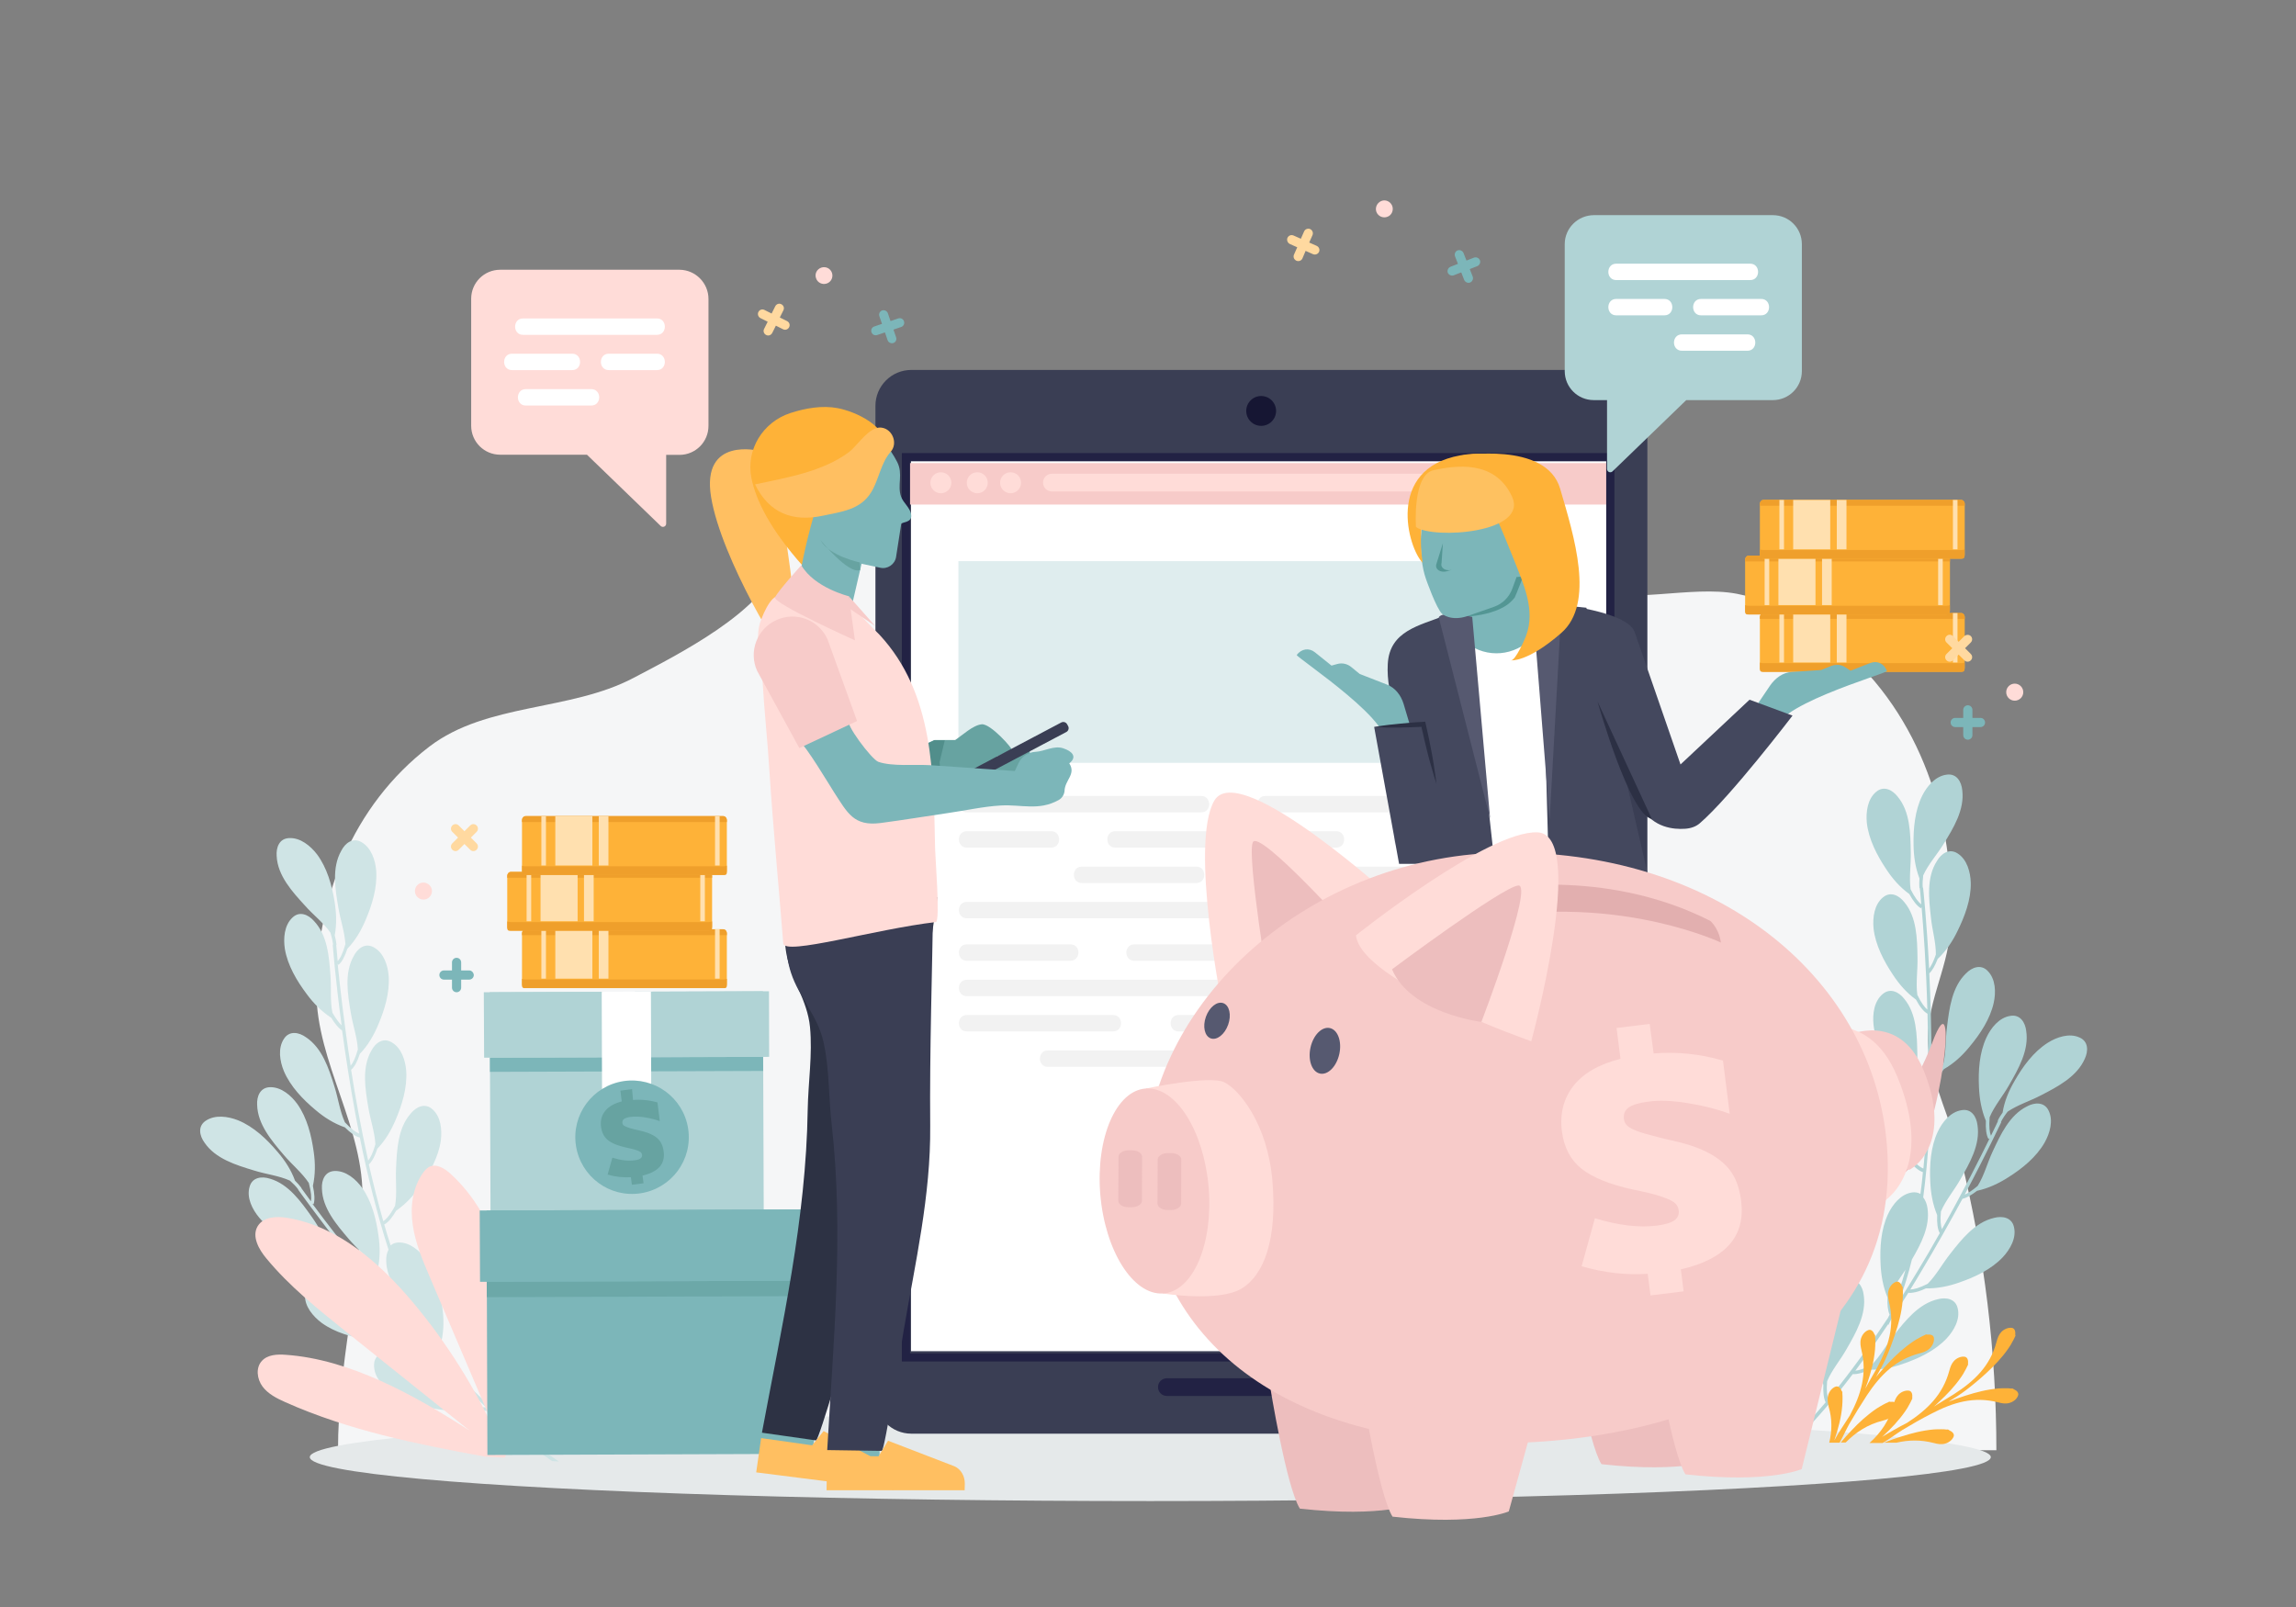 <svg version="1.0" xmlns="http://www.w3.org/2000/svg" width="1400" height="980">
<rect width="100%" height="100%" fill="#808080" stroke="none"/>
<path fill="#F5F6F7" d="M1217.3 884.4c0-59.8-7.2-119.4-21.6-177.6-5.5-22.1-17.8-45.9-19.9-68.2-2.3-24.4 11.7-46.9 13.3-70.9 4.1-60.3-14.7-125.9-62.4-169.2-19-17.2-41.4-31.3-67.7-36.4-27.8-5.3-66.6 6.9-92-2.8-24.1-9.2-41.7-29.5-63.7-41.9-25.9-14.5-56.9-24.6-86-32.1-38.9-10-79.9-5.3-119.2-12.8-35.6-6.8-64.4-30.6-101.6-30.6-55.5 0-102.9 42.1-121.7 101.4-9.5 29.7-61.1 55.7-88.5 70.1-38.8 20.5-89.4 15.1-124.5 41.9-47.3 36.2-68.9 93.3-68.9 148.9 0 44.1 29.6 83.7 28.1 128.3-1.7 50.6-14.9 100.5-14.9 151.8.1.1 1011.2.1 1011.2.1z"/><ellipse fill="#E5E9EA" cx="701.4" cy="888.6" rx="512.5" ry="26.8"/><path fill="#B0D3D5" d="M1268 632.7c-6.3-2.9-14-.2-19.5 3.3-8.6 5.5-15.1 14.4-20.1 23.2-3.5 6-6.2 12.3-7.3 19.3-1.1 1.5-2.2 3.2-3 5l.2.1c-.3.7-1.8 3.9-4.3 9-.8-2-1.3-5.4-.8-11.3 2.9-6.9 8.1-12.9 11.8-19.5 5.7-9.9 12.3-21.3 10.5-33.1-.6-5.2-3.7-10.2-9.6-9.2-6.9 1-11.9 7.3-14.7 13.3-4.3 9.3-5 20.2-4.5 30.4.3 6.9 1.5 13.8 4.2 20.3-.2 4.8.2 8.7 1.6 11.1l.7-.4c-5.7 11.7-15.9 32-29.1 55.4-.7-2-1.1-5.4-.6-10.8 2.9-6.9 8.1-12.9 11.8-19.5 5.7-9.9 12.3-21.3 10.5-33.1-.6-5.2-3.7-10.2-9.6-9.2-6.9 1-11.9 7.3-14.7 13.3-4.3 9.3-5 20.2-4.5 30.4.3 6.9 1.5 13.8 4.2 20.3-.2 4.7.2 8.6 1.6 11-4.2 7.5-8.7 15.2-13.5 23.1-3.5 5.8-7.2 11.9-11.2 18.1 3-7.8 5.5-16.2 7.7-25.1 5.5-9.5 11.2-20.2 9.5-31.3-.3-2.4-1.2-4.8-2.6-6.6 3.1-23.6 4.4-48.2 4.8-70.4 2.5-1.1 5.2-3.9 7.8-7.8 6.1-3.5 11.2-8.2 15.6-13.6 6.5-7.8 12.6-16.9 14.8-26.9 1.4-6.4 1.2-14.5-3.7-19.4-4.1-4.3-9.6-2.2-13.2 1.5-8.6 8.3-10.2 21.3-11.6 32.7-1 7.5-.5 15.4-2.3 22.7-3.1 4.8-5.5 7.3-7.3 8.4.1-4.1.1-8.2.1-12.2 0-18.6-.5-36.3-1.3-51.6 1.9-1.8 3.6-4.9 5.1-8.8 5.1-4.8 9-10.6 12-16.8 4.5-9.1 8.4-19.4 8.2-29.6-.2-6.5-2.2-14.3-8.1-18-5-3.2-9.9.1-12.5 4.6-6.5 10-5 23.1-3.7 34.5.7 7.5 3.1 15.1 3 22.6-1.4 4.2-2.8 6.9-4.1 8.6-1.5-29.2-3.6-49-3.7-49.4h-.2c-.2-2.5 0-5.1.3-7.5 3.1-6.8 8.5-12.7 12.4-19.1 6-9.7 12.9-20.9 11.4-32.8-.5-5.2-3.4-10.3-9.4-9.5-6.9.8-12.1 7-15 12.8-4.5 9.1-5.5 20.1-5.3 30.2.1 6.9 1.1 13.7 3.6 20.3-.1 1.9-.2 3.9 0 5.9h.2c.1.8.5 4.3.9 9.9-1.7-1.3-3.9-4-6.5-9.2-1-7.4.3-15.2.1-22.8-.2-11.4-.4-24.6-8-33.7-3.2-4.1-8.4-6.8-13-3-5.4 4.4-6.4 12.4-5.8 18.9 1.1 10.1 6.2 19.9 11.8 28.3 3.8 5.8 8.3 11 14.1 15.2 2.3 4.2 4.7 7.3 7.1 8.7l.4-.7c1.1 13 2.8 35.6 3.5 62.5-1.6-1.4-3.7-4-6.1-9-1-7.4.3-15.2.1-22.8-.2-11.4-.4-24.6-8-33.7-3.2-4.1-8.4-6.8-13-3-5.4 4.4-6.4 12.4-5.8 18.9 1.1 10.1 6.2 19.9 11.8 28.3 3.8 5.8 8.3 11 14.1 15.2 2.2 4.2 4.6 7.3 7 8.6.2 8.6.4 17.6.3 26.8 0 9.4-.2 19.3-.5 29.6-1.7-1.4-3.7-4-6.1-9-1-7.4.3-15.2.1-22.8-.2-11.4-.4-24.6-8-33.7-3.2-4.1-8.4-6.8-13-3-5.4 4.4-6.4 12.4-5.7 18.9 1.1 10.1 6.2 19.9 11.8 28.3 3.8 5.8 8.3 11 14.1 15.2 2.2 4.1 4.5 7.1 6.9 8.5-.5 11.7-1.2 23.7-2.4 35.6-2-.7-4.8-2.9-8.8-7.9-2.6-7-2.9-14.9-4.7-22.3-2.6-11.1-5.6-24-15-31.3-4-3.3-9.7-4.9-13.3-.1-4.3 5.4-3.6 13.5-1.6 19.7 3.2 9.7 10.2 18.1 17.5 25.2 4.9 4.9 10.5 9 16.9 11.9 3.1 3.6 6.1 6.2 8.7 7-.4 4.5-.9 8.9-1.5 13.3-1.4-.8-3.1-1.2-5.1-.9-6.9 1-11.9 7.3-14.7 13.3-4.3 9.3-5 20.2-4.5 30.4.3 6.9 1.5 13.8 4.2 20.3-.2 4.4.2 8.1 1.3 10.5-.3.7-.6 1.3-1 2-11.1 16.8-23.4 34-36.4 49.6-.7-2-1.2-5.4-.7-11 2.9-6.9 8.1-12.9 11.8-19.5 5.7-9.9 12.3-21.3 10.5-33.1-.6-5.2-3.7-10.2-9.6-9.2-6.9 1-11.9 7.3-14.7 13.3-4.3 9.3-5 20.2-4.5 30.4.3 6.9 1.5 13.8 4.2 20.3-.2 4.6.2 8.3 1.4 10.7-6.3 7.4-12.7 14.4-19.1 20.8.7.3 1.4.6 2.2.8 11.5-11.4 22.8-24.8 33.4-38.8.7 0 1.5 0 2.3-.1 2.3-.3 5-1.2 8-2.6 7.1.1 13.9-1.3 20.4-3.6 9.6-3.3 19.5-8 26.5-15.4 4.5-4.8 8.5-11.8 6.8-18.5-1.3-5.8-7.1-6.8-12.1-5.5-11.6 2.7-19.8 13-26.8 22-4.7 5.9-8.4 12.9-13.7 18.2-4.6 2.3-7.7 3.2-9.8 3.4 6.9-9.3 13.6-18.8 19.9-28.2l.3.2 1.5-3c3.7-5.6 7.2-11.1 10.6-16.5.8.1 1.8.1 2.8-.1 2.3-.3 5-1.2 7.9-2.6 7.1.1 13.9-1.3 20.4-3.6 9.6-3.3 19.5-8 26.5-15.4 4.5-4.8 8.5-11.8 6.8-18.5-1.3-5.8-7.1-6.8-12.1-5.5-11.6 2.7-19.8 13-26.8 22-4.7 5.9-8.4 12.9-13.7 18.2-5.1 2.6-8.4 3.4-10.6 3.5 2.2-3.5 4.3-7 6.3-10.4 9.6-16 18.2-31.4 25.5-44.9 2.5-.6 5.6-2.3 8.9-4.9 6.9-1.5 13.2-4.5 19-8.2 8.6-5.4 17.1-12.3 22.2-21.2 3.2-5.7 5.5-13.4 2.4-19.6-2.6-5.3-8.5-5-13.1-2.5-10.7 5.3-16.2 17.3-21 27.6-3.2 6.8-5.1 14.5-9.1 20.9-3.4 2.9-6 4.5-7.9 5.3 13.7-25.8 22.1-43.9 22.3-44.2l-.2-.1c1.1-2.3 2.6-4.4 4.1-6.3 6.2-4.2 13.8-6.5 20.4-10 10.1-5.2 21.8-11.3 26.6-22.2 2.2-4.7 2.3-10.6-3.2-13zm-115.1 156.5c2.2-5.3 5.8-10 9-14.9-2.4 8.9-5.3 17.3-8.6 24.8-.6-2-.8-5.2-.4-9.9z"/><g fill="#FEB238"><path d="M1115.4 879.8h6.3c2.1-3.7 3.9-7.8 5.9-11.4 3.4-5.9 7-11.7 10.7-17.4 8.2-12.4 17.5-21.9 32.3-25.7 2.2-.6 4.3-1.3 6-2.9 1.7-1.6 3-4.2 2.6-6.6-.3-1.8-2.4-2.1-4.1-1.9-.2-.1-.5-.1-.7-.1-.3.1-.6.2-.8.4-1 .4-2 .9-2.9 1.4-1.3.7-2.6 1.4-3.9 2.3-5.8 3.9-10.8 8.5-15.6 13.6-2.5 2.7-5 5.4-7.3 8.3 2.1-3.7 4.2-7.4 5.9-11.2 2.2-4.8 4-9.8 5.7-14.8 2.2-6.6 4-13.2 4.6-20.2.1-1.5.2-3 .2-4.5 0-1.1 0-2.2-.1-3.2v-.9c0-.2-.2-.4-.4-.6-.6-1.6-1.9-3.3-3.7-2.7-2.3.8-4 3.1-4.6 5.4-.6 2.2-.2 4.5.3 6.7 3.7 14.8-.3 27.5-7.4 40.6-1.7 3.1-3.6 6.2-5.3 9.3-.6 1-1.2 2.1-1.7 3.1.4-1.2.8-2.4 1.3-3.6 2.2-6.6 4-13.2 4.6-20.2.1-1.5.2-3 .2-4.5 0-1.1 0-2.2-.1-3.2v-.9c0-.2-.2-.4-.4-.6-.6-1.6-1.9-3.3-3.7-2.7-2.3.8-4 3.1-4.6 5.4-.6 2.2-.2 4.5.3 6.7 3.6 14.6-.2 27.2-7.1 40.1-1.7 2.6-3.4 5.3-5.1 7.9-1.4 2.1-2.7 4.3-3.9 6.5-.1.2-.2.4-.4.6.1-.2.1-.4.2-.6 2.2-6.6 4-13.2 4.6-20.2.1-1.5.2-3 .2-4.5 0-1.1 0-2.2-.1-3.2v-.9c0-.2-.2-.4-.4-.6-.6-1.6-1.9-3.3-3.7-2.7-2.3.8-4 3.1-4.6 5.4-.6 2.2-.2 4.5.3 6.7 2.3 7.7 2.1 15 .4 22.1zM1148.2 866.3c2.2-.6 4.3-1.3 6-2.9 1.7-1.6 3-4.2 2.6-6.6-.3-1.8-2.4-2.1-4.1-1.9-.2-.1-.5-.1-.7-.1-.3.1-.6.2-.8.4-1 .4-2 .9-2.9 1.4-1.3.7-2.6 1.5-3.9 2.3-5.8 3.9-10.8 8.5-15.6 13.6-2.2 2.3-4.3 4.7-6.4 7.2h3c6.1-6.2 13.3-11 22.8-13.4z"/><path d="M1155.4 802.1c0-.1 0-.2-.1-.3h.1v.3zM1161.6 826.3l.2-.2v.1s-.1 0-.2.1zM1139.2 867.2l.2-.2s0 .1.1.1c-.1 0-.2.1-.3.1zM1138.6 831.4c0-.1 0-.2-.1-.2h.1c.1 0 .1.1 0 .2zM1118.8 865.8v-.2h.1s-.1.1-.1.2zM1188.5 872.2c-.1-.2-.4-.3-.6-.4-.3-.1-.6-.1-.9 0-1.1-.2-2.2-.2-3.2-.2-1.5 0-3 0-4.5.1-7 .6-13.6 2.3-20.2 4.4-3.5 1.1-6.9 2.3-10.3 3.7h7.6c7.3-1.7 14.7-1.9 22.8.2 2.2.6 4.4 1 6.7.4s4.6-2.2 5.4-4.5c.5-1.7-1.2-3-2.8-3.7z"/><path d="M1227.9 847.2c-.1-.2-.4-.3-.6-.4-.3-.1-.6-.1-.9 0-1.1-.2-2.2-.2-3.2-.2-1.5 0-3 0-4.5.1-7 .6-13.6 2.3-20.2 4.4-3.5 1.1-7 2.4-10.4 3.7 3.6-2.2 7.2-4.4 10.6-7 4.2-3.2 8.3-6.6 12.2-10.2 5.1-4.7 9.9-9.7 13.8-15.4.9-1.2 1.6-2.5 2.3-3.8.5-.9 1.1-1.9 1.5-2.9.2-.3.3-.5.4-.8.1-.2 0-.5-.1-.7.2-1.7-.1-3.8-1.9-4.2-2.4-.4-5 .8-6.6 2.5-1.6 1.7-2.3 3.8-2.9 6-3.9 14.8-13.6 24-26.1 32-3 1.9-6.1 3.7-9.1 5.6-1 .6-2 1.3-3 1.9 1-.8 1.9-1.7 2.8-2.6 5.1-4.7 9.9-9.7 13.8-15.4.9-1.2 1.6-2.5 2.3-3.8.5-.9 1.1-1.9 1.5-2.9.2-.3.3-.5.4-.8.1-.2 0-.5 0-.7.2-1.7-.1-3.8-1.9-4.2-2.4-.4-5 .8-6.6 2.5-1.6 1.7-2.3 3.8-2.9 6-3.9 14.5-13.3 23.7-25.6 31.7-2.8 1.5-5.6 2.9-8.3 4.5-2.2 1.2-4.4 2.5-6.6 3.9-.2.1-.4.3-.6.4l.5-.5c5.1-4.7 9.9-9.7 13.8-15.4.9-1.2 1.6-2.5 2.3-3.8.5-.9 1.1-1.9 1.5-2.9.2-.3.3-.5.4-.8.1-.2 0-.5 0-.7.2-1.7-.1-3.8-1.9-4.2-2.4-.4-5 .8-6.6 2.5-1.6 1.7-2.3 3.8-2.9 6-2.6 9.8-7.8 17.2-14.7 23.4h8c4.1-2.3 8.1-5.5 12-7.9 5.8-3.5 11.7-6.9 17.8-10 13.2-6.9 25.9-10.7 40.7-6.9 2.2.6 4.4 1 6.7.4s4.6-2.2 5.4-4.5c.7-1.9-1-3.2-2.6-3.9z"/><path d="M1216.4 827.3c0-.1.1-.2.1-.2h.1c0 .1-.1.1-.2.2zM1210.3 851.5c.1 0 .2 0 .3-.1v.1h-.3zM1187.6 844.8c0-.1 0-.2.1-.2 0 0 .1 0 .1.1-.1 0-.1.1-.2.1zM1153.7 865.4c0-.1.1-.2.1-.2s.1 0 .1.1c-.1-.1-.2 0-.2.1z"/></g><path fill="#CFE4E5" d="M244.9 816.6c3.2.8 6 1.2 8.3 1.1 1 0 1.9-.2 2.7-.4 4.3 4.7 8.8 9.5 13.4 14.3l2.1 2.7.3-.2c7.9 8.1 16.2 16.3 24.7 24.1-2.1.2-5.4-.2-10.3-1.6-6.2-4.2-11-10.5-16.8-15.4-8.5-7.6-18.4-16.3-30.3-16.8-5.2-.4-10.7 1.7-10.9 7.6-.4 6.9 4.8 13.1 10.1 17 8.2 6 18.9 8.9 28.9 10.4 6.8 1.1 13.8 1.3 20.7-.1 3.2.8 6 1.2 8.3 1.1.8 0 1.6-.1 2.3-.3 12.4 11.3 25.3 22 38.2 30.9l4.2.3c-7.7-5.2-15.4-11-23.1-17.3.8-2.6.5-6.3-.6-10.8 1.5-6.9 1.5-13.8.5-20.7-1.4-10.1-4-20.7-9.9-29.1-3.8-5.3-9.9-10.6-16.8-10.4-6 .2-8.1 5.6-7.8 10.8.3 11.9 8.9 21.9 16.3 30.6 4.9 5.8 11 10.7 15.2 17 1.5 5.5 1.7 8.9 1.3 11-15.6-13-30.9-27.6-44.8-42.1-.4-.6-.9-1.2-1.3-1.8.7-2.6.4-6.3-.6-10.6 1.5-6.9 1.5-13.8.5-20.7-1.4-10.1-4-20.7-9.9-29.1-3.8-5.3-9.9-10.6-16.8-10.4-2.1.1-3.6.7-4.8 1.8-1.4-4.2-2.7-8.5-3.9-12.8 2.5-1.2 4.9-4.3 7.3-8.4 5.8-4 10.5-9.1 14.5-14.8 5.9-8.3 11.3-17.9 12.7-28 .8-6.5.1-14.5-5.2-19.1-4.5-4-9.8-1.4-13.1 2.6-7.9 8.9-8.5 22.1-9 33.5-.4 7.6.7 15.4-.6 22.8-3 5.7-5.4 8.3-7.2 9.4-3.3-11.6-6.2-23.3-8.8-34.6 2-1.8 3.8-5.2 5.2-9.6 4.9-5.1 8.4-11.1 11.1-17.5 4-9.3 7.2-19.8 6.5-30-.5-6.5-3-14.2-9.1-17.5-5.2-2.9-9.8.6-12.2 5.3-5.9 10.4-3.7 23.4-1.8 34.6 1.2 7.5 3.9 14.9 4.3 22.4-1.5 5.3-3 8.3-4.4 10-2.2-10-4.2-19.8-5.9-29-1.7-9.1-3.2-17.9-4.5-26.4 2.1-1.8 3.9-5.2 5.3-9.7 4.9-5.1 8.4-11.1 11.1-17.5 4-9.3 7.2-19.8 6.5-30-.5-6.5-3-14.2-9.1-17.5-5.2-2.9-9.8.6-12.2 5.3-5.9 10.4-3.7 23.4-1.8 34.6 1.2 7.5 3.9 14.9 4.3 22.4-1.5 5.3-3 8.3-4.4 9.9-4.1-26.6-6.6-49.1-7.9-62.1l.5.6c2.1-1.7 3.9-5.2 5.4-9.8 4.9-5.1 8.4-11.1 11.1-17.5 4-9.3 7.2-19.8 6.5-30-.5-6.5-3-14.2-9.1-17.6-5.2-2.9-9.8.6-12.2 5.3-5.9 10.4-3.7 23.4-1.8 34.6 1.2 7.5 3.9 14.9 4.3 22.4-1.6 5.7-3.2 8.7-4.7 10.3-.5-5.6-.8-9.1-.9-9.9h.2c-.2-2-.6-3.9-1.1-5.8 1.3-6.9 1-13.8-.1-20.6-1.6-10-4.6-20.6-10.7-28.8-4-5.2-10.2-10.3-17.1-9.9-6 .3-7.9 5.8-7.5 11 .6 11.9 9.5 21.7 17.2 30.1 5 5.7 11.3 10.4 15.6 16.6.7 2.3 1.3 4.8 1.6 7.3h-.2c0 .3 1.5 20.2 5.4 49.2-1.5-1.5-3.4-3.9-5.6-7.7-1.5-7.4-.6-15.2-1.2-22.7-.8-11.4-1.8-24.5-10-33.2-3.4-3.9-8.8-6.3-13.1-2.2-5.1 4.7-5.7 12.7-4.7 19.2 1.7 10.1 7.3 19.5 13.4 27.6 4.1 5.6 9 10.5 14.9 14.4 2.2 3.6 4.4 6.3 6.6 7.7 2.1 15.2 4.7 32.6 8.1 51 .7 3.9 1.5 7.9 2.3 11.9-2-.8-4.8-2.7-8.7-6.9-3.1-6.8-4.1-14.7-6.4-21.9-3.4-10.9-7.4-23.4-17.4-30-4.2-3-10-4.1-13.3.9-3.9 5.8-2.6 13.7-.1 19.8 4 9.4 11.6 17.3 19.4 23.8 5.3 4.5 11.2 8.2 17.8 10.5 3.3 3.3 6.4 5.6 9.1 6.2 4.4 21.8 10.2 45.7 17.5 68.4-1.1 2-1.5 4.5-1.4 7 .3 11.2 7.9 20.8 15 29.1 3.7 8.3 7.8 16.2 12.1 23.2-5-5.4-9.8-10.7-14.3-15.7-6.1-6.9-12-13.7-17.5-20.3.9-2.6.6-6.5-.5-11.1 1.5-6.9 1.5-13.8.5-20.7-1.4-10.1-4-20.7-9.9-29.1-3.8-5.3-9.9-10.6-16.8-10.4-6 .2-8.1 5.6-7.8 10.8.3 11.9 8.9 21.9 16.3 30.6 4.9 5.8 11 10.7 15.2 17 1.4 5.3 1.7 8.6 1.4 10.8-17.2-20.7-31-38.7-38.7-49.2l.7.3c.9-2.6.6-6.5-.4-11.2 1.5-6.9 1.5-13.8.5-20.7-1.4-10.1-4-20.7-9.9-29.1-3.8-5.3-9.9-10.6-16.8-10.4-6 .2-8.1 5.6-7.8 10.8.3 11.9 8.9 21.9 16.3 30.6 4.9 5.8 11 10.7 15.2 17 1.5 5.7 1.7 9.1 1.3 11.2-3.3-4.5-5.4-7.4-5.9-8.1l.1-.1c-1.2-1.6-2.5-3-3.9-4.4-2.4-6.6-6.2-12.4-10.7-17.6-6.6-7.8-14.5-15.3-24-19.2-6.1-2.4-14-3.6-19.8.3-4.9 3.3-3.8 9.1-.7 13.3 6.7 9.9 19.3 13.7 30.2 17 7.2 2.3 15.1 3.1 21.9 6.2 1.8 1.6 3.6 3.4 5.1 5.4l-.1.1c.2.2 11.7 16.6 29.9 39.4-2.1-.5-4.9-1.6-8.8-3.8-5.1-5.6-8.3-12.8-12.7-18.9-6.6-9.3-14.2-20.1-25.6-23.4-5-1.6-10.8-.9-12.4 4.9-2 6.7 1.7 13.9 5.9 18.9 6.6 7.8 16.3 13 25.7 16.8 6.4 2.7 13.1 4.4 20.2 4.7 3.7 1.9 7.1 3.1 9.7 3.2 9.6 12 20.8 25.5 33.2 39.5 2.6 3 5.3 6 8.1 9-2.1.4-5.5.1-11-1.5-6.2-4.2-11-10.5-16.8-15.4-8.5-7.6-18.4-16.3-30.3-16.8-5.2-.4-10.7 1.7-10.9 7.6-.4 6.9 4.9 13.1 10.1 17 8.2 6 18.9 8.9 28.9 10.4 6.1.7 13 .9 19.9-.5zm10-13.6c4 4.2 8.4 8.2 11.6 13 1.2 4.6 1.6 7.7 1.5 9.8-4.8-6.7-9.1-14.4-13.1-22.8z"/><path fill="#FFDCD8" d="M307.8 888.9c10.3-20.1 9.8-44.1 7.8-66.7-3.5-38.8-12.1-80.2-40.9-106.4-3.6-3.3-8.8-6.5-13.2-4.1-1.4.8-2.4 2-3.4 3.3-6.6 9.1-8.1 21.1-6.4 32.2 1.6 11.1 6.1 21.6 10.5 31.9 12.5 29.2 24.9 58.5 37.4 87.7 1.1 2.6 2.1 5.5 3.1 8.4-13.2-29.3-30.5-56.7-51.2-81.3-20.1-23.9-45.4-46.1-76.3-51.2-6.6-1.1-14.6-.7-18.1 5.1-3.7 6.2.7 14.1 5.3 19.6 14 17 31.4 30.9 48.6 44.7 25.5 20.4 50.2 40.2 75.3 60.3-34.4-22.1-73.2-43.5-112.1-46.2-5.2-.4-11-.1-14.5 3.7-3.9 4.2-3 11.1.4 15.7 3.4 4.5 8.7 7.2 13.9 9.5 38.5 17.2 80.2 25.6 121.7 33.2l12.1.6z"/><path fill="#3A3E54" d="M1004.5 247.5c0-12.1-9.8-21.9-21.9-21.9H555.7c-12.1 0-21.9 9.8-21.9 21.9v604.9c0 12.1 9.8 21.9 21.9 21.9h426.9c12.1 0 21.9-9.8 21.9-21.9V247.5z"/><path fill="#FFF" d="M555.5 277.1h427.1V824H555.5z"/><path fill="#F7CBC9" d="M553.4 282.4h429.2v25.3H553.4z"/><g fill="#FFDCD8"><circle cx="616.2" cy="294.4" r="6.4"/><circle cx="595.9" cy="294.4" r="6.4"/><circle cx="573.7" cy="294.4" r="6.4"/></g><path fill="#FFDCD8" d="M874.3 294.3c0-3-2.4-5.4-5.4-5.4H641.4c-3 0-5.4 2.4-5.4 5.4 0 3 2.4 5.4 5.4 5.4h227.5c3 0 5.4-2.4 5.4-5.4z"/><path fill="none" stroke="#224" stroke-width="5" stroke-miterlimit="10" d="M552.4 278.8h429.5v549H552.4z"/><g><circle fill="#161633" cx="769" cy="250.6" r="9.1"/><path fill="#224" d="M832.2 845.9c0-3-2.4-5.4-5.4-5.4H711.5c-3 0-5.4 2.4-5.4 5.4 0 3 2.4 5.4 5.4 5.4h115.4c2.9-.1 5.3-2.5 5.3-5.4z"/></g><g><path fill="#DFEDEE" d="M584.4 342.2h364v123h-364z"/><path fill="#F2F2F2" d="M771.6 495.4h122.9c6.4 0 6.4-10 0-10H771.6c-6.4 0-6.4 10 0 10zM589.5 495.4h143c6.4 0 6.4-10 0-10h-143c-6.4 0-6.4 10 0 10zM854.7 516.9h89.2c6.4 0 6.4-10 0-10h-89.2c-6.5 0-6.5 10 0 10zM680 516.9h134.8c6.4 0 6.4-10 0-10H680c-6.4 0-6.4 10 0 10zM589.5 516.9H641c6.4 0 6.4-10 0-10h-51.5c-6.4 0-6.4 10 0 10zM768.5 538.5h175.4c6.4 0 6.4-10 0-10H768.5c-6.4 0-6.4 10 0 10zM659.6 538.5h69.9c6.4 0 6.4-10 0-10h-69.9c-6.4 0-6.4 10 0 10zM880.7 560h63.2c6.4 0 6.4-10 0-10h-63.2c-6.5 0-6.5 10 0 10zM589.5 560h252.3c6.4 0 6.4-10 0-10H589.5c-6.4 0-6.4 10 0 10z"/><g><path fill="#F2F2F2" d="M761.8 640.6H638.9c-6.4 0-6.4 10 0 10h122.9c6.4 0 6.4-10 0-10zM943.9 640.6h-143c-6.4 0-6.4 10 0 10h143c6.4 0 6.4-10 0-10zM678.7 619h-89.2c-6.4 0-6.4 10 0 10h89.2c6.5 0 6.5-10 0-10zM853.4 619H718.6c-6.4 0-6.4 10 0 10h134.8c6.4 0 6.4-10 0-10zM943.9 619h-51.5c-6.4 0-6.4 10 0 10h51.5c6.4 0 6.4-10 0-10zM764.9 597.5H589.5c-6.4 0-6.4 10 0 10h175.4c6.4 0 6.4-10 0-10zM873.8 597.5h-69.9c-6.4 0-6.4 10 0 10h69.9c6.4 0 6.4-10 0-10zM652.7 575.9h-63.2c-6.4 0-6.4 10 0 10h63.2c6.5 0 6.5-10 0-10zM943.9 575.9H691.6c-6.4 0-6.4 10 0 10h252.3c6.4 0 6.4-10 0-10z"/></g></g><g><path fill="#FEB238" d="M1195.8 409.7h-120.5c-1.2 0-2.2-1.1-2.2-2.4v-30.9c0-1.4 1-2.5 2.2-2.5h120.5c1.2 0 2.2 1.1 2.2 2.5v30.9c0 1.3-1 2.4-2.2 2.4z"/><path fill="#EF9F2B" d="M1198 377.4v-1.1c0-1.4-1-2.5-2.2-2.5h-120.5c-1.2 0-2.2 1.1-2.2 2.5v1.1H1198zM1196.1 404.4H1075c-.7 0-1.3-.1-1.9-.4v4.3c0 .8.6 1.4 1.2 1.4h122.4c.7 0 1.2-.6 1.2-1.4V404c-.5.3-1.1.4-1.8.4z"/><path fill="#FFE0AF" d="M1093.4 373.9h22.6V404h-22.6zM1120 373.9h5.9V404h-5.9zM1085 373.9h2.8V404h-2.8zM1190.8 373.9h2.8V404h-2.8z"/><path fill="#FEB238" d="M1186.8 374.7h-120.5c-1.2 0-2.2-1.1-2.2-2.4v-30.9c0-1.4 1-2.5 2.2-2.5h120.5c1.2 0 2.2 1.1 2.2 2.5v30.9c0 1.3-1 2.4-2.2 2.4z"/><path fill="#EF9F2B" d="M1189 342.4v-1.1c0-1.4-1-2.5-2.2-2.5h-120.5c-1.2 0-2.2 1.1-2.2 2.5v1.1H1189zM1187.1 369.4H1066c-.7 0-1.3-.1-1.9-.4v4.3c0 .8.6 1.4 1.2 1.4h122.4c.7 0 1.2-.6 1.2-1.4V369c-.5.3-1.1.4-1.8.4z"/><path fill="#FFE0AF" d="M1084.4 338.9h22.6V369h-22.6zM1111 338.9h5.9V369h-5.9zM1076 338.9h2.8V369h-2.8zM1181.8 338.9h2.8V369h-2.8z"/><g><path fill="#FEB238" d="M1195.8 340.7h-120.5c-1.2 0-2.2-1.1-2.2-2.4v-30.9c0-1.4 1-2.5 2.2-2.5h120.5c1.2 0 2.2 1.1 2.2 2.5v30.9c0 1.3-1 2.4-2.2 2.4z"/><path fill="#EF9F2B" d="M1198 308.4v-1.1c0-1.4-1-2.5-2.2-2.5h-120.5c-1.2 0-2.2 1.1-2.2 2.5v1.1H1198zM1196.1 335.4H1075c-.7 0-1.3-.1-1.9-.4v4.3c0 .8.6 1.4 1.2 1.4h122.4c.7 0 1.2-.6 1.2-1.4V335c-.5.3-1.1.4-1.8.4z"/><path fill="#FFE0AF" d="M1093.4 304.9h22.6V335h-22.6zM1120 304.9h5.9V335h-5.9zM1085 304.9h2.8V335h-2.8zM1190.8 304.9h2.8V335h-2.8z"/></g><g><path fill="#44485E" d="M967.3 370.6l-19.8-1.9-25.1-2s-41.1 8.6-41.5 8.7c-15.2 6.1-33.6 9.2-34.7 29.5-1.1 19.8 8 38 16 55.5 8.1 17.8 13 36.1 18.3 54.8.2.7 2.8 11.6 3.3 11.6l121.2 7.5"/><path fill="#7CB6B9" d="M930.4 344.9c0-4.7 8.1 43.1 8.2 47.7.3 17.9-.1 35.9-.1 53.8 0 .8.2 14.5 0 14.5l-32.9 2.4-10.5-77.6s0-6.9-3.9-8.8c-3.9-1.9 15.8-25.1 15.8-25.1s23.3-6.9 23.4-6.9z"/><path fill="#FFF" d="M938.6 383.4l2.4 25 3.3 118.4-32.9.4-14.7-133.4c12.9 8.2 29.8 5.2 39.3-7l2.6-3.4z"/><path fill="#539694" d="M929.6 352.1l.8-4.3c-.3-.1-6.3 16-6.8 16.6-2.5 3.2-5.4 5.3-9.1 7-6.9 3.2-15.8 4.5-23.4 4.9-.5-1 1 .5 0 0-3.8-1.9 15.5-24.4 15.5-24.4 7.5-.1 15.7-1 23 .2z"/><path fill="#565970" d="M877.3 376.5l31.3 122.6-10.9-122.9s-18.2-4.1-20.4.3z"/><path fill="#7CB6B9" d="M873.6 302.5c-9.1 11.5-8.8 37.3-4.1 50.6 0 0 6.3 18.1 9.9 21.3 0 0 5.4 4.8 15.7 1.2l16-5.6c5.1-1.8 9.1-5.8 11-10.9.9-2.5 1.8-5 2.7-7.4-.4 1 8.7-2.1 9.6-3 2.4-2.3 3.5-6.4 4.3-9.5 1.4-5.8 2.3-14.9-6.5-10.1l-5.2 5.5-1.2-.1c.4.1-.7-14.1-1.2-15.5-1.7-5.3-5.2-9.1-9.4-12.7-7-6-20.3-14.8-30.1-10.5-3.3 1.5-9.2 3.7-11.5 6.7z"/><path fill="#539694" d="M875.8 344.1l4-12.8-.8 12c-.9 3 2.4 5.2 6.3 4.2l-3.2.9c-3.8 1-7.2-1.2-6.3-4.3z"/><path fill="#7CB6B9" d="M843 456.2c13.5-12-53.2-55.6-52.3-56.8 2.9-3.8 7.5-4.5 11.1-1.6l10.1 8.1 3.6-1c3-.8 6.1-.1 8.6 2l5 4.1 16.9 6.6c4.5 1.8 8.2 6.1 9.9 11.8l3.6 12.1c.1 0-16.5 14.6-16.5 14.7zM1083.7 447.7c-9.3-15.5 67.4-37.1 66.9-38.5-1.7-4.5-5.9-6.5-10.1-4.9l-12.1 4.7-3.2-2.1c-2.6-1.7-5.7-1.9-8.8-.7l-6 2.4-18.1 1.2c-4.9.3-9.6 3.4-13 8.3l-7.1 10.5c.1.2 11.5 19.1 11.5 19.1z"/><path fill="#44485E" d="M894.5 526.8l-30.7-85.6-25.9 2.1 15.2 83.5z"/><g><path fill="#2C3044" d="M837.9 443.3c2.5-.4 5-.8 7.5-1.1 1.2-.2 2.5-.3 3.7-.4 1.2-.1 2.5-.3 3.7-.4 2.5-.2 5-.5 7.5-.7 2.5-.2 5-.4 7.5-.5l1.2-.1.3 1.2c.3 1.5.7 3 1 4.5l1 4.6c.3 1.5.6 3 .9 4.6l.9 4.6.8 4.6c.3 1.5.5 3.1.7 4.6.2 1.5.5 3.1.7 4.6.2 1.5.4 3.1.6 4.6-.5-1.5-1-3-1.4-4.4-.4-1.5-.9-3-1.3-4.5s-.9-3-1.3-4.5l-1.2-4.5-1.1-4.5c-.4-1.5-.7-3-1.1-4.5l-1-4.5c-.4-1.5-.7-3-1-4.6l1.5 1.2-7.5.3c-2.5.1-5 .1-7.5.2h-7.6c-2.5-.2-5-.3-7.5-.4z"/></g><path fill="#565970" d="M934.4 367.4l17.8 1.5-7.3 130.9z"/><path fill="#FEB238" d="M913.3 310.5s9.3 28.4 11.5 28.9c2.2.5 7.6-12 12.5-10.4 4.9 1.6 8.6-61.2-46.9-51.3-45.8 8.2-31.8 56.8-22.9 65.5 0 0-4.9-26.7 6.1-40.7 13.6-17.2 35.3-5.6 39.7 8z"/></g><path fill="#44485E" d="M950.1 368.6s41.1 4.1 46.5 16.4l28.1 81.2 42.1-39.5 26.2 9.7s-38 49.8-56.6 65.7c-2.3 2-5.5 3.1-8.9 3.3-7.1.5-19.1-.7-26.3-12.4L980 458.9l-29.9-90.3z"/><path fill="#FEB238" d="M890 278s52.7-9.3 61.3 20 21.3 70 .7 88-30.6 16.7-30.7 16.7c2.7.3 8.5-12.9 9.2-14.9 6-15.9-1.7-32-7.5-46.8-6.7-17-13.9-33.8-23-49.7-1.8-3.2-5.5-12.6-10-13.3z"/><path fill="#2C3044" d="M974.1 427.8s19.5 69.4 33.1 71.6"/><path fill="#FEC160" d="M863.4 321.4s-2.3-31.9 10.8-34.7c13.2-2.8 37.2-6.5 47.7 16s-48 26.2-58.5 18.7z"/></g><g><path fill="#FEB238" d="M441 602.5H320.5c-1.2 0-2.2-1.1-2.2-2.4v-30.9c0-1.4 1-2.5 2.2-2.5H441c1.2 0 2.2 1.1 2.2 2.5v30.9c0 1.3-1 2.4-2.2 2.4z"/><path fill="#EF9F2B" d="M443.2 570.3v-1.1c0-1.4-1-2.5-2.2-2.5H320.5c-1.2 0-2.2 1.1-2.2 2.5v1.1h124.9zM441.3 597.3H320.2c-.7 0-1.3-.1-1.9-.4v4.3c0 .8.6 1.4 1.2 1.4H442c.7 0 1.2-.6 1.2-1.4v-4.3c-.6.2-1.2.4-1.9.4z"/><path fill="#FFE0AF" d="M338.6 566.7h22.6v30.1h-22.6zM365.1 566.7h5.9v30.1h-5.9zM330.1 566.7h2.8v30.1h-2.8zM436 566.7h2.8v30.1H436z"/><g><path fill="#FEB238" d="M432 567.5H311.5c-1.2 0-2.2-1.1-2.2-2.4v-30.9c0-1.4 1-2.5 2.2-2.5H432c1.2 0 2.2 1.1 2.2 2.5v30.9c0 1.3-1 2.4-2.2 2.4z"/><path fill="#EF9F2B" d="M434.2 535.3v-1.1c0-1.4-1-2.5-2.2-2.5H311.5c-1.2 0-2.2 1.1-2.2 2.5v1.1h124.9zM432.3 562.3H311.2c-.7 0-1.3-.1-1.9-.4v4.3c0 .8.6 1.4 1.2 1.4H433c.7 0 1.2-.6 1.2-1.4v-4.3c-.6.2-1.2.4-1.9.4z"/><path fill="#FFE0AF" d="M329.6 531.7h22.6v30.1h-22.6zM356.1 531.7h5.9v30.1h-5.9zM321.1 531.7h2.8v30.1h-2.8zM427 531.7h2.8v30.1H427z"/></g><g><path fill="#FEB238" d="M441 533.5H320.5c-1.2 0-2.2-1.1-2.2-2.4v-30.9c0-1.4 1-2.5 2.2-2.5H441c1.2 0 2.2 1.1 2.2 2.5v30.9c0 1.3-1 2.4-2.2 2.4z"/><path fill="#EF9F2B" d="M443.2 501.3v-1.1c0-1.4-1-2.5-2.2-2.5H320.5c-1.2 0-2.2 1.1-2.2 2.5v1.1h124.9zM441.3 528.3H320.2c-.7 0-1.3-.1-1.9-.4v4.3c0 .8.6 1.4 1.2 1.4H442c.7 0 1.2-.6 1.2-1.4v-4.3c-.6.2-1.2.4-1.9.4z"/><path fill="#FFE0AF" d="M338.6 497.7h22.6v30.1h-22.6zM365.1 497.7h5.9v30.1h-5.9zM330.1 497.7h2.8v30.1h-2.8zM436 497.7h2.8v30.1H436z"/></g><g><path fill="#B0D3D5" d="M298.6 605.1l166.6-.6.5 137-166.6.6z"/><path fill="#7CB6B9" d="M465.36 653.104l-166.6.548-.03-8.6 166.6-.548z"/><path fill="#B0D3D5" d="M295 605.1l173.9-.6.1 40-173.8.5z"/><path fill="#FFF" d="M397.092 664.726l-30 .096-.193-60 30-.096z"/><path fill="#7CB6B9" d="M419.6 688.3c2.9 18.9-10.1 36.5-29 39.4-18.9 2.9-36.5-10.1-39.4-29-2.9-18.9 10.1-36.5 29-39.4 18.9-2.8 36.5 10.1 39.4 29z"/><g><path fill="#67A3A1" d="M386 670.8c5-.4 10 .1 14.9 1.5l1.4 11.4c-2.8-1-5.9-1.8-9.1-2.3-3.2-.5-6-.6-8.4-.3-1.9.2-3.3.7-4.2 1.2-.8.6-1.2 1.4-1.1 2.5.1.8.5 1.4 1.2 1.8.7.4 1.9.9 3.5 1.4 1.6.5 3.8 1 6.5 1.6 3 .7 5.5 1.6 7.5 2.7s3.4 2.4 4.5 4c1 1.6 1.7 3.6 2 6 .5 3.8-.4 6.9-2.5 9.3-2.2 2.4-5.6 4.2-10.4 5.3l.6 4.7-7.1.9-.6-4.6c-4.6.3-9.3-.2-14.2-1.6l2.9-10.3c5.1 1.6 9.5 2.1 13.4 1.6 1.8-.2 3.1-.6 3.8-1.2.7-.5 1-1.2.9-2.1-.1-.8-.4-1.3-1-1.8-.6-.4-1.6-.9-3-1.3s-3.3-.9-5.8-1.4c-5-1.1-8.7-2.6-11-4.5-2.4-1.9-3.7-4.6-4.2-8-.5-3.8.3-7.1 2.5-9.8 2.1-2.7 5.5-4.6 10.1-5.8l-.8-6.6 7.1-.9.6 6.6z"/></g><g><path fill="#7CB6B9" d="M296.7 738.2l194.2-.6.5 149-194.2.7z"/><path fill="#6CA8A8" d="M491.02 790.423l-194.2.638-.031-9.4 194.2-.638z"/><path fill="#7CB6B9" d="M292.5 738.2l202.6-.7.1 43.5-202.5.7z"/></g></g></g><g><path fill="#EDBEBE" d="M1151.4 665.7s10.2 13.8 26.9-30.1c16.6-43.9 5.3 54.7-12.9 75.6-18.2 20.8-19.2-1.2-19.2-1.2l5.2-44.3z"/><path fill="#F7CBC9" d="M1126.7 631.4s31.3-14.8 46.1 21c14.8 35.9 2.1 54.4-7.8 60.6-10 6.3-38.3-81.6-38.3-81.6z"/><path fill="#FFDCD8" d="M1098 629.7s40-19 58.9 26.9c18.9 45.8 2.7 69.5-10 77.4-12.7 7.9-48.9-104.3-48.9-104.3z"/><path fill="#EDBEBE" d="M1072.2 788.8l-24.8 100.9s-20 8.9-70.9 3.2c-8.3-13.2-18.2-74.8-18.2-74.8l113.9-29.3zM875.9 871.9l-12.4 44.9s-20 8.9-70.9 3.2c-8.3-13.2-18.2-74.8-18.2-74.8l101.5 26.7z"/><path fill="#FFDCD8" d="M745.6 615.5s-20.4-100.8-5.2-127.2c15.2-26.4 111.5 61.8 111.5 61.8s-79.5 75.7-106.3 65.4z"/><path fill="#EDBEBE" d="M774.1 605.5s-13.9-82.9-10.2-91.8c3.7-8.9 63.7 58.1 63.7 58.1s-24.4 35.9-53.5 33.7z"/><path fill="#F7CBC9" d="M1150.6 699.1c9.3 121.3-108.1 181-239.2 181s-213.3-66.1-213.3-167 100.7-193.2 222.6-193.2c129.2-.1 222.3 78.5 229.9 179.2z"/><path fill="#E2AFAF" d="M908.1 542.7s68.6-14.7 134.8 18.9c5.9 5.8 6.4 13.2 6.4 13.2s-57.4-27.3-134.6-16.1c-1.2-7-6.6-16-6.6-16z"/><path fill="#F7CBC9" d="M932.4 876.8L920 921.7s-20 8.9-70.9 3.2c-8.3-13.2-18.2-74.8-18.2-74.8l101.5 26.7zM1123.4 795l-24.8 100.9s-20 8.9-70.9 3.2c-8.3-13.2-18.2-74.8-18.2-74.8l113.9-29.3z"/><g><path fill="#FFDCD8" d="M746.5 660c-8.9-4.4-47.7 3.8-47.7 3.8l10.3 125s33.9 5.4 47.8-2.9c13.9-8.3 21.9-30.1 19-65.3-2.9-35.4-20.5-56.3-29.4-60.6z"/><path fill="#F7CBC9" d="M737 724.3c2.8 34.5-9.6 63.4-27.9 64.5-18.2 1.1-35.3-26-38.2-60.5-2.8-34.5 9.7-63.4 27.9-64.5 18.3-1.1 35.3 25.9 38.2 60.5z"/><path fill="#EDBEBE" d="M696.3 732.3c0 2.1-2.8 3.9-6.1 3.9H688c-3.4 0-6.1-1.8-6.1-3.9l.1-26.9c0-2.1 2.8-3.9 6.1-3.9h2.2c3.4 0 6.1 1.8 6.1 3.9l-.1 26.9zM720.2 734c0 2.1-2.8 3.9-6.1 3.9h-2.2c-3.4 0-6.1-1.8-6.1-3.9l.1-26.9c0-2.1 2.8-3.9 6.1-3.9h2.2c3.4 0 6.1 1.8 6.1 3.9l-.1 26.9z"/></g><g><path fill="#FFDCD8" d="M826.8 570.4s80.3-64.2 110.8-62.8c30.5 1.4-3.9 127.4-3.9 127.4S830 598.9 826.8 570.4z"/><path fill="#EDBEBE" d="M848.8 591.1s67.3-50.3 77-51.1c9.6-.8-22.5 83.2-22.5 83.2s-43.2-5.2-54.5-32.1z"/></g><ellipse transform="rotate(12.258 807.787 640.647)" fill="#565970" cx="807.9" cy="640.8" rx="9" ry="14.2"/><ellipse transform="rotate(19.547 742.114 622.463)" fill="#565970" cx="742.1" cy="622.5" rx="7.2" ry="11.4"/><g><path fill="#FFDCD8" d="M1008.3 642.4c14.3-1.1 28.4.3 42.3 4.4l4.1 32.4c-8-2.9-16.6-5.1-25.8-6.5-9.2-1.5-17.1-1.8-23.8-.9-5.5.7-9.5 1.9-11.9 3.5-2.4 1.7-3.4 4-3 7.2.3 2.1 1.4 3.8 3.5 5.1 2 1.3 5.3 2.6 9.9 3.9 4.6 1.3 10.7 2.9 18.4 4.6 8.6 2 15.7 4.6 21.3 7.8 5.5 3.2 9.8 6.9 12.7 11.4 2.9 4.4 4.8 10.1 5.7 17.2 1.3 10.7-1 19.5-7.2 26.5-6.1 6.9-16 12-29.6 15.1l1.7 13.4-20.2 2.5-1.7-13.2c-13 .9-26.5-.6-40.3-4.6l8.1-29.3c14.3 4.4 27 5.9 37.9 4.5 5.2-.7 8.8-1.8 10.7-3.3 2-1.5 2.8-3.5 2.5-6-.3-2.1-1.3-3.8-3-5-1.7-1.2-4.5-2.4-8.5-3.7-4-1.3-9.5-2.6-16.5-4-14.2-3.1-24.6-7.4-31.3-12.7-6.7-5.4-10.6-12.9-11.9-22.6-1.4-10.9 1-20.2 7-27.9 6.1-7.7 15.6-13.2 28.7-16.5l-2.4-18.8 20.2-2.5 2.4 18z"/></g></g><g><path fill="#FFBF61" d="M463.2 275s-35.8-9.3-29.6 28.2c6.2 37.5 44.3 100.5 49.2 101.7l4.9 1.3s-7.4-113.1-24.5-131.2z"/><path fill="#7CB6B9" d="M508.662 855.503l28.098.4-.722 50.794-28.097-.399zM472.628 845.62l27.822 3.954-7.148 50.297-27.822-3.954z"/><path fill="#2D3244" d="M571.6 547.2c-6.6 46.1-14.1 92.1-19.6 138.3-5 42.3-19.7 81.9-32.1 122.4-1.4 4.6-20.6 70.7-22.3 70.5l-33-4.7c12.2-65.5 26.9-130 27.9-196.9.3-16.8 3-33.7 1.4-50.5-1.6-16.4-11.4-28.6-14.3-44.3-2.4-12.7 0-23.4 3.4-35.6l88.6.8z"/><path fill="#FFBF61" d="M461.1 897.9l3-20.9 31.1 4.4 7-8.7 38.2 20.6c3.6 2.2 5.6 6.7 4.9 11.4l-.5 3.8-83.7-10.6z"/><path fill="#FEB238" d="M481.9 251.9c-16.8 5.5-27.2 22.4-23.7 39.7 2.7 13.4 11.3 31.1 31.5 53.7l35.9-31.7c2.7-2.4 4-12.4 5.1-15.8 2.6-7.9 7.8-15.4 9.1-23.7 2.2-14-18-23.1-29-25.2-9.4-1.8-19.7 0-28.9 3z"/><path fill="#7CB6B9" d="M515.1 388s-25.9 1.4-28.1-6.9c-5.7-21.9 12.7-78.5 12.7-78.5l33.4 7.7-18 77.7z"/><path fill="#7CB6B9" d="M538.9 269.6c3.2 3.7 6 7.9 8.2 12.2 3.7 7.3-.1 14.1 2.3 21 1.4 4 5.7 6.8 6.2 11.2.6 5-5.9 4.2-6.1 5.6l-3.1 20c-.7 4.6-5.3 7.7-9.8 6.6l-20.5-4.4c-9.5-2.3-15.7-11.6-14.2-21.3l.9-5.4s-2.1 3-6.3-7.5c-1.7-4.2-2.8-10.3.3-13.5 1.2-1.2 7.6-2.7 8.5-2.2 1.9 1.2 5.1 8.3 6.5 11.8.2.4.8.3.8-.1.3-8 2.8-35.3 26.3-34z"/><path fill="#3A3E54" d="M569.1 546.9c-.7 46.5-2.3 93.2-1.9 139.7.4 42.6-9.2 83.7-16.3 125.5-.8 4.8-11.5 72.8-13.2 72.7l-33.3-.5c3.8-66.5 10.2-132.4 2.7-198.8-1.9-16.7-1.3-33.8-5-50.2-3.6-16.1-14.9-27-19.8-42.1-4-12.3-2.9-23.2-1.1-35.7l87.9-10.6z"/><path fill="#67A3A1" d="M607.6 462.8l.3-1.4 8.9-4.3c.8-.4-12.7-15.9-18.2-15.4-5.3.5-11.8 6.7-16.2 9.6h-12.6l-10.7 5v16.4h22.4s12.8 7.1 17.5 6.5c1.9-.2 6.4-4.2 6.4-4.2l3.8.7c2 .3 3.9-.6 4.9-2.3l1.5-2.5 4-.1c1.7 0 3-1.3 3.3-2.9l.4-2.8s3.3-1 4-1.9c.8-1.1.6-5.5.6-5.5l-6.2 2.6-24.2 13.4-4.9-2.6 15-8.3z"/><path fill="#518E8B" d="M572.9 464.9l3.2-13.5h-6.4l-10.7 5v16.4h14.6z"/><path fill="#FFDCD8" d="M475.4 363.6c-5.6-1.6-11.6 14.3-12.4 17.8-2.5 11.4 1.4 22.7 2 34.1 1 18 3 35.8 4.1 53.8 2.3 35.4 5.7 70.7 8.5 106 .6 7.7 56-8.7 93.1-13 2.7-.9-.5-40.8-.5-44.3-1-45.9-.7-95.1-33.9-130.9-2.2-2.4-21.1-20-18.7-23.4-4.2 5.8-11.6 8.5-18.6 6.5 0 0-23.3-6.5-23.6-6.6z"/><path fill="#3A3E54" d="M650.2 446.4l-54.3 28.7c-1.3.7-2.9.2-3.6-1.1l-.6-1.1c-.7-1.3-.2-2.9 1.1-3.6l54.3-28.7c1.3-.7 2.9-.2 3.6 1.1l.6 1.1c.7 1.3.2 2.9-1.1 3.6z"/><path fill="#FFBF61" d="M504 908.8l.3-21.1 31.4.4 5.8-9.5 40.5 15.6c3.9 1.7 6.4 6 6.3 10.7l-.1 3.9H504zM534.1 261.2c1.1-.4 2.3-.6 3.5-.4 6.6.9 10 9.5 5.6 14.6-6.2 6.9-7.2 17-12 24.8-6.7 10.8-18 11.8-29.5 14.3-18.2 3.9-32.7-1.4-41.3-19.1 19.2-4.1 41.5-7.8 57.4-19.8 4.5-3.5 10.1-12.3 16.3-14.4z"/><path fill="#67A3A1" d="M524.3 343s-18.8-3.9-24-13.6c0 0 17.2 21.2 24.2 18.2l-.2-4.6z"/><path fill="#F7CBC9" d="M517.6 363.6s-21-5.1-29-18.9c0 0-14.5 16-16 19.6-1.5 3.6 48.7 26.2 48.7 26.2l-3.7-26.9z"/><path fill="#F7CBC9" d="M517.6 363.6l16.1 18.2-16-10.9z"/><path fill="#7CB6B9" d="M517.7 439c-3.2 1.5 13.8 24.2 17.9 25.6 8.5 2.9 21.9 1.5 30.9 2 17.4 1.1 34.9 2.4 52.3 3.6l2.3-4.9c1.9-4 5.9-6.6 10.3-6.8 5.5-.3 11.2-4 16.8-2.2 5.3 1.7 9 5.1 3.8 9.2 4.3 6.7-2.7 10.1-2.9 16.9v.1c-.3 2.3-1.6 4.3-3.6 5.4-12.1 6.7-22.6 2.6-35.2 3.3-10.7.6-21.6 3.1-32.2 4.6-13.7 2-27.4 4.3-41.2 6.1-16.3 2.1-20.1-6.1-28.3-18.7-1.6-2.4-18.7-31-20.7-30.2 0-.1 29.8-14 29.8-14z"/><path fill="#F7CBC9" d="M487.4 456.2l35.2-16.5-18-49.8c-5.3-11.9-19.3-17.2-31.1-11.8-11.9 5.3-17.2 19.3-11.8 31.1l25.7 47z"/></g><g><path fill="#FFDCD8" d="M432 182.3v77.4c0 9.8-7.9 17.7-17.7 17.7h-8.1v41.9c0 1.9-2.3 2.7-3.5 1.3l-44.8-43.3H305c-9.8 0-17.7-7.9-17.7-17.7v-77.4c0-9.8 7.9-17.7 17.7-17.7h109.4c9.7.1 17.6 8.1 17.6 17.8z"/><path fill="#FFF" d="M400.6 194.2h-81.7c-6.4 0-6.4 10 0 10h81.7c6.4 0 6.4-10 0-10zM348.9 215.7h-36.7c-6.4 0-6.4 10 0 10h36.7c6.4 0 6.4-10 0-10zM400.6 215.7h-29.4c-6.4 0-6.4 10 0 10h29.4c6.4 0 6.4-10 0-10zM360.5 237.3h-39.9c-6.4 0-6.4 10 0 10h39.9c6.5 0 6.5-10 0-10z"/><g><path fill="#B0D3D5" d="M954.1 148.9v77.4c0 9.8 7.9 17.7 17.7 17.7h8.1v42c0 1.9 2.3 2.7 3.5 1.3l44.8-43.3h52.8c9.8 0 17.7-7.9 17.7-17.7v-77.4c0-9.8-7.9-17.7-17.7-17.7H971.8c-9.8.1-17.7 8-17.7 17.7z"/><path fill="#FFF" d="M985.5 170.8h81.7c6.4 0 6.4-10 0-10h-81.7c-6.4 0-6.4 10 0 10zM1037.2 192.3h36.7c6.4 0 6.4-10 0-10h-36.7c-6.4 0-6.4 10 0 10zM985.5 192.3h29.4c6.4 0 6.4-10 0-10h-29.4c-6.4 0-6.4 10 0 10zM1025.6 213.9h39.9c6.4 0 6.4-10 0-10h-39.9c-6.5 0-6.5 10 0 10z"/></g><g><path fill="#7CB6B9" d="M536.2 192.8l1.6 4.7-4.7 1.6c-1.5.5-2.2 2.1-1.7 3.5.5 1.5 2.1 2.2 3.5 1.7l4.7-1.6 1.6 4.7c.5 1.5 2.1 2.2 3.5 1.8 1.5-.5 2.2-2.1 1.7-3.5l-1.6-4.7 4.7-1.6c1.5-.5 2.2-2.1 1.7-3.5-.5-1.5-2.1-2.2-3.5-1.7l-4.7 1.6-1.6-4.7c-.5-1.5-2.1-2.2-3.5-1.8-1.4.5-2.2 2-1.7 3.5zM1207.6 437.8h-4.9v-4.9c0-1.5-1.2-2.8-2.8-2.8-1.5 0-2.8 1.2-2.8 2.8v4.9h-4.9c-1.5 0-2.8 1.2-2.8 2.8 0 1.5 1.2 2.8 2.8 2.8h4.9v4.9c0 1.5 1.2 2.8 2.8 2.8 1.5 0 2.8-1.2 2.8-2.8v-4.9h4.9c1.5 0 2.8-1.2 2.8-2.8 0-1.5-1.2-2.8-2.8-2.8zM286.1 591.8h-4.9v-4.9c0-1.5-1.2-2.8-2.8-2.8-1.5 0-2.8 1.2-2.8 2.8v4.9h-4.9c-1.5 0-2.8 1.2-2.8 2.8 0 1.5 1.2 2.8 2.8 2.8h4.9v4.9c0 1.5 1.2 2.8 2.8 2.8 1.5 0 2.8-1.2 2.8-2.8v-4.9h4.9c1.5 0 2.8-1.2 2.8-2.8-.1-1.5-1.3-2.8-2.8-2.8z"/><path fill="#FFD9A0" d="M463.7 194l4.4 2.2-2.2 4.4c-.7 1.4-.1 3 1.3 3.7 1.4.7 3 .1 3.7-1.3l2.2-4.4 4.4 2.2c1.4.7 3 .1 3.7-1.3.7-1.4.1-3-1.3-3.7l-4.4-2.2 2.2-4.4c.7-1.4.1-3-1.3-3.7-1.4-.7-3-.1-3.7 1.3l-2.2 4.4-4.4-2.2c-1.4-.7-3-.1-3.7 1.3-.6 1.3-.1 3 1.3 3.7zM286.7 503.4l-3.5 3.5-3.5-3.5c-1.1-1.1-2.8-1.1-3.9 0s-1.1 2.8 0 3.9l3.5 3.5-3.5 3.5c-1.1 1.1-1.1 2.8 0 3.9s2.8 1.1 3.9 0l3.5-3.5 3.5 3.5c1.1 1.1 2.8 1.1 3.9 0s1.1-2.8 0-3.9l-3.5-3.5 3.5-3.5c1.1-1.1 1.1-2.8 0-3.9s-2.8-1.1-3.9 0zM1197.8 387.9l-3.5 3.5-3.5-3.5c-1.1-1.1-2.8-1.1-3.9 0s-1.1 2.9 0 3.9l3.5 3.5-3.5 3.5c-1.1 1.1-1.1 2.8 0 3.9s2.8 1.1 3.9 0l3.5-3.5 3.5 3.5c1.1 1.1 2.8 1.1 3.9 0s1.1-2.8 0-3.9l-3.5-3.5 3.5-3.5c1.1-1.1 1.1-2.8 0-3.9-1-1-2.8-1-3.9 0z"/><path fill="#FFDCD8" d="M263.4 543.4c0 2.8-2.3 5.2-5.2 5.2-2.8 0-5.2-2.3-5.2-5.2 0-2.8 2.3-5.2 5.2-5.2 2.9.1 5.2 2.4 5.2 5.2zM500.8 163.2c2.7-.9 5.6.5 6.5 3.2.9 2.7-.5 5.6-3.2 6.5-2.7.9-5.6-.5-6.5-3.2-1-2.7.5-5.6 3.2-6.5z"/><path fill="#7CB6B9" d="M887.2 156.3l1.8 4.6-4.6 1.8c-1.4.6-2.1 2.2-1.6 3.6.6 1.4 2.2 2.1 3.6 1.6l4.6-1.8 1.8 4.6c.6 1.4 2.2 2.1 3.6 1.6 1.4-.6 2.1-2.2 1.6-3.6l-1.8-4.6 4.6-1.8c1.4-.6 2.1-2.2 1.6-3.6-.6-1.4-2.2-2.1-3.6-1.6l-4.6 1.8-1.8-4.6c-.6-1.4-2.2-2.1-3.6-1.6s-2.1 2.1-1.6 3.6z"/><path fill="#FFD9A0" d="M786.5 148.8l4.5 2-2 4.5c-.6 1.4 0 3 1.5 3.7 1.4.6 3.1 0 3.7-1.5l1.9-4.5 4.5 2c1.4.6 3 0 3.7-1.4.6-1.4 0-3-1.5-3.7l-4.5-2 2-4.5c.6-1.4 0-3-1.4-3.7-1.4-.6-3.1 0-3.7 1.4l-2 4.5-4.5-2c-1.4-.6-3 0-3.7 1.5-.5 1.4.1 3 1.5 3.7z"/><path fill="#FFDCD8" d="M842.2 122.6c2.6-1.1 5.6.2 6.7 2.9 1 2.6-.2 5.7-2.9 6.7-2.6 1-5.6-.2-6.7-2.9-1-2.6.3-5.6 2.9-6.7z"/>
<circle fill="#FFDCD8" cx="1228.5" cy="422.1" r="5.2"/></g></g>
</svg>